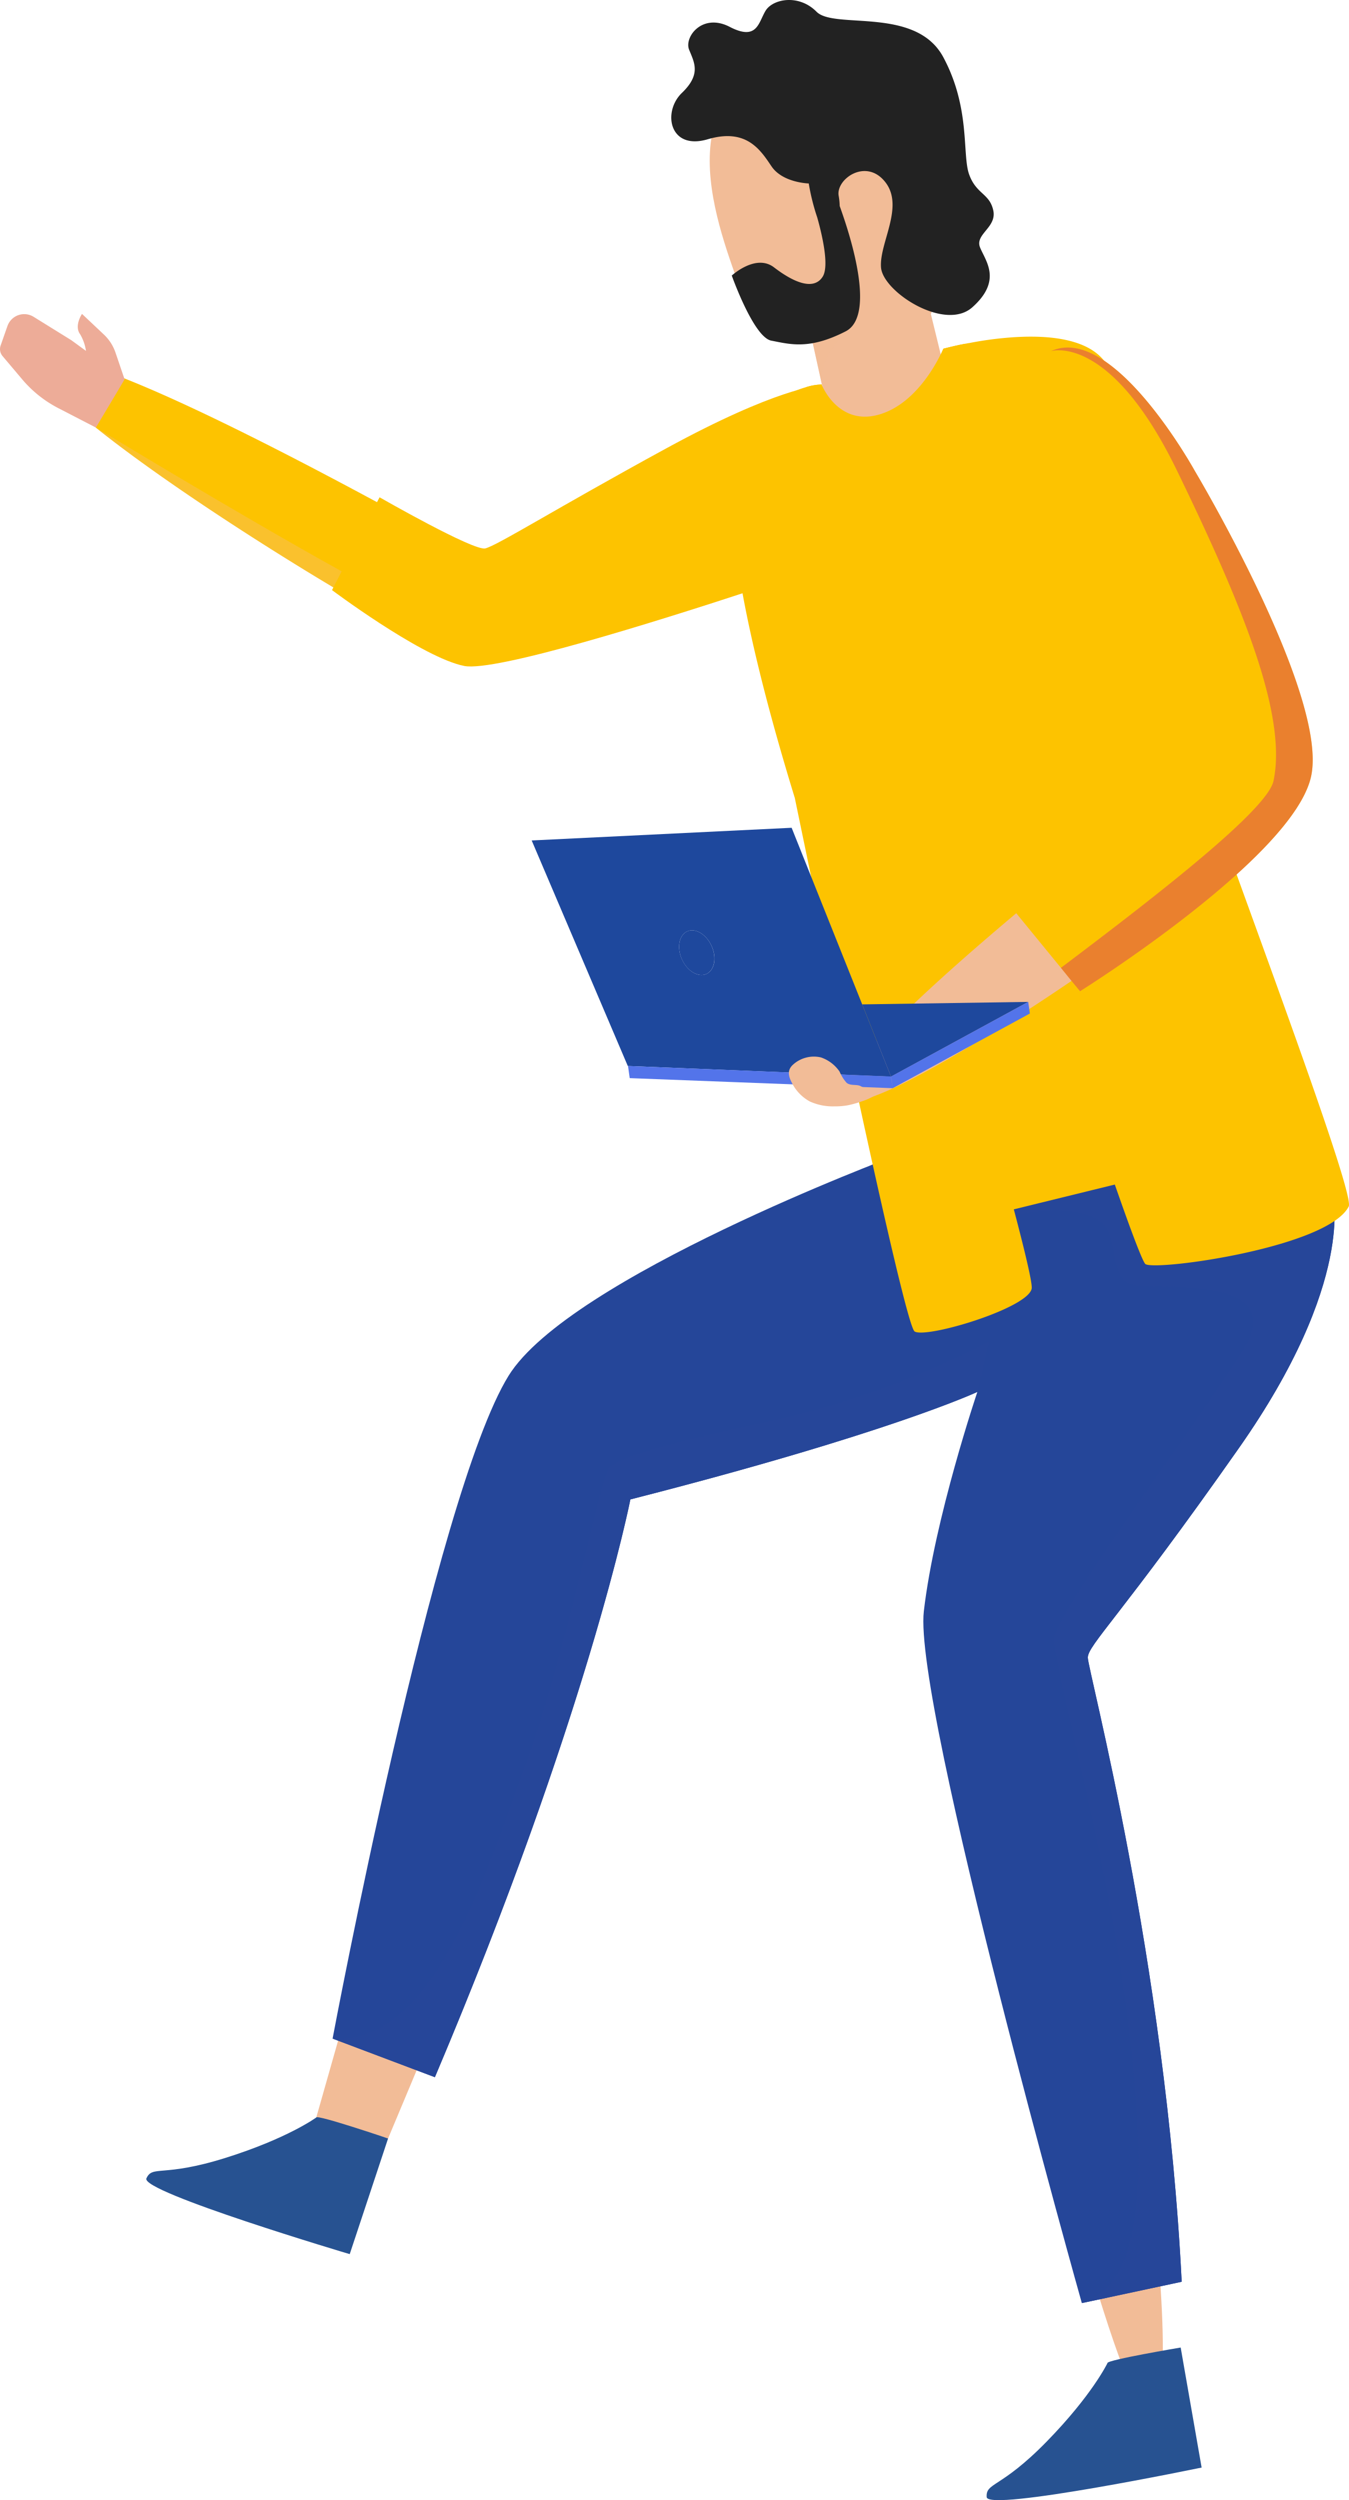 <svg id="Group_195" data-name="Group 195" xmlns="http://www.w3.org/2000/svg" xmlns:xlink="http://www.w3.org/1999/xlink" width="179.359" height="332.268" viewBox="0 0 179.359 332.268">
  <defs>
    <linearGradient id="linear-gradient" x1="-11.351" y1="0.5" x2="-10.351" y2="0.5" gradientUnits="objectBoundingBox">
      <stop offset="0" stop-color="#fdc300"/>
      <stop offset="1" stop-color="#efe8ea"/>
    </linearGradient>
  </defs>
  <g id="Group_186" data-name="Group 186" transform="translate(0 41.717)" style="isolation: isolate">
    <path id="Path_251" data-name="Path 251" d="M1375.293,505.581v.018c7.948,6.376,20.827,14.812,31.575,21.225,9.664,5.744,17.612,9.844,18.749,9.3,1.771-.831,4.01-1.5,5.058-3.287.758-1.247.921-3.035-.018-5.834a5.317,5.317,0,0,0-2.33-2.837c-2.674-1.517-8.562-4.841-15.661-8.67-17.034-9.194-41.076-21.351-44.526-18.731C1366.695,497.85,1369.838,501.245,1375.293,505.581Z" transform="translate(-1362.54 -490.475)" fill="#fdc300"/>
    <path id="Path_252" data-name="Path 252" d="M1375.151,496.084l.479-.815.013-.007-.007-.013-1.213-3.567a5.9,5.9,0,0,0-1.548-2.39l-2.9-2.733s-1.079,1.592-.247,2.705a6.129,6.129,0,0,1,.776,2.21l-1.943-1.416-5.015-3.109a2.364,2.364,0,0,0-3.481,1.217l-.911,2.6a1.437,1.437,0,0,0,.259,1.4l2.582,3.055a15.728,15.728,0,0,0,4.868,3.882l4.96,2.563Z" transform="translate(-1359.073 -486.559)" fill="#edac98"/>
    <path id="Path_253" data-name="Path 253" d="M1517.026,518.209a7.52,7.52,0,0,1-4.414,6.7c-11.628,5.683-50.911,24.089-55.741,15.822-5.678-9.719,30.149-23.974,41.048-26.789C1507,511.6,1516.9,511.244,1517.026,518.209Z" transform="translate(-1397.734 -496.848)" fill="url(#linear-gradient)"/>
    <path id="Path_254" data-name="Path 254" d="M1432.38,529.595s11.236,8.418,17.034,9.953c.163.037.343.072.542.127,4.154.795,25.27-5.8,38.674-10.206,6.539-2.149,11.235-3.775,11.235-3.775l-3-23.229s-5.311.252-20.05,8.291-22.507,12.933-24.061,13.295c-1.535.379-14.053-6.792-14.053-6.792l-.343.651-4.7,9.194-.524,1.012-.578,1.12Z" transform="translate(-1388.233 -492.886)" fill="#fdc300"/>
  </g>
  <path id="Path_256" data-name="Path 256" d="M1607.728,669.626c5.7,1.859,8.623,8.519,6.41,14.448a73.449,73.449,0,0,1-9.87,17.688c-12.759,17.358-23.074,40.93-31.563,40.387s-8.24-15.664.931-34.664c8.289-17.173,13.773-39.814,20.076-40.623C1596.9,666.453,1602.743,668,1607.728,669.626Z" transform="translate(-1441.599 -516.537)" fill="#f2bc97"/>
  <path id="Path_257" data-name="Path 257" d="M1554.131,672.276c3.155,5.1,1.093,12.072-4.421,15.176a73.5,73.5,0,0,1-18.953,7.149c-20.946,5.033-44.033,16.391-50.171,10.5s3.145-17.772,22.409-26.375c17.412-7.776,36.87-21.05,42.208-17.6C1547.907,662.87,1551.371,667.818,1554.131,672.276Z" transform="translate(-1406.661 -514.058)" fill="#f2bc97"/>
  <path id="Path_258" data-name="Path 258" d="M1464.434,718.493c18.938-5.455-13.976,82.968-25.237,101.843s-4.656-13.036,3.934-46.534S1456.983,720.64,1464.434,718.493Z" transform="translate(-1388.57 -537.005)" fill="#f2bc97"/>
  <path id="Path_259" data-name="Path 259" d="M1428.9,876.762l3.361-11.822L1442.453,870l-4.007,9.559" transform="translate(-1386.849 -595.355)" fill="#f2bc97"/>
  <path id="Path_260" data-name="Path 260" d="M1570.237,769.118c13.841-14.03,27.1,78.929,26.524,100.9s-9.105-8.831-18.018-42.245S1564.791,774.638,1570.237,769.118Z" transform="translate(-1442.173 -556.669)" fill="#f2bc97"/>
  <path id="Path_261" data-name="Path 261" d="M1592.971,937.4s-2.022,4.245-8.125,10.48-8.068,5.371-7.939,7.341,28.578-3.928,28.578-3.928l-2.785-15.951S1592.914,936.987,1592.971,937.4Z" transform="translate(-1445.721 -623.361)" fill="#275291"/>
  <g id="Group_187" data-name="Group 187" transform="translate(89.25)">
    <path id="Path_262" data-name="Path 262" d="M1520.316,461.462c1.68,5.816,9.158,5.69,9.158,5.69l1.228,5.582.524,2.438,5.546,11.9,11.38-8.218-.885-7.027-2.1-8.58s5.545-14.053,4.3-21.8c-1.21-7.767-7.786-17.449-24.332-11.9C1508.574,435.09,1518.654,455.592,1520.316,461.462Z" transform="translate(-1510.651 -421.511)" fill="#f2bc97"/>
    <path id="Path_263" data-name="Path 263" d="M1539.741,497.416c-.505-3.631,3.323-7.143,3.323-7.143a16.391,16.391,0,0,0-4.532,1.687l1.228,5.582C1539.759,497.506,1539.741,497.452,1539.741,497.416Z" transform="translate(-1519.708 -446.32)" fill="#f2bc97" opacity="0.5" style="mix-blend-mode: multiply;isolation: isolate"/>
    <path id="Path_264" data-name="Path 264" d="M1550.087,445.245c-.5-2.272-2.235-2.12-3.2-4.75s.208-8.806-3.444-15.607-14.481-3.643-16.853-6.039-5.833-1.71-6.788-.116-1.113,4.011-4.756,2.125-6.081,1.342-5.4,3.036,1.639,3.25-.96,5.745-1.688,7.672,3.434,6.158,6.989,1.378,8.474,3.586,4.961,2.286,4.961,2.286a28.49,28.49,0,0,0,1.122,4.5c.6,2.115,1.655,6.449.723,7.9-1.25,1.944-4.03.62-6.459-1.245s-5.621,1.086-5.621,1.086,2.9,8.2,5.252,8.648c2.52.486,5.048,1.238,9.882-1.231,4.461-2.279-.149-14.85-.786-16.66a9.005,9.005,0,0,0-.135-1.344c-.412-2.214,3.637-5.106,6.2-1.83s-.826,8.1-.57,11.344,8.48,8.542,12.136,5.292c4.04-3.591,1.725-6.2,1.028-7.966S1550.588,447.516,1550.087,445.245Z" transform="translate(-1507.275 -417.288)" fill="#222"/>
  </g>
  <path id="Path_265" data-name="Path 265" d="M1432.5,786.44l13.6,5.13c20.376-48.1,25.993-76.787,25.993-76.787,34.356-8.76,46.134-14.288,46.134-14.288s-5.69,16.817-7.117,29.154c-1.427,12.319,21.008,91.943,21.008,91.943l13.276-2.836c-2.131-42.666-12.481-81.285-12.481-82.947s4.425-5.528,20.068-27.818c15.643-22.272,12.482-33.8,12.482-33.8l-11.218-9.971-15.877,1.68-31.286,3.306s-43.135,16.113-51.191,29.154C1446.048,714.3,1432.5,786.44,1432.5,786.44Z" transform="translate(-1388.28 -515.514)" fill="#254699"/>
  <path id="Path_266" data-name="Path 266" d="M1596.969,779.648c2.638,19.256,4.155,39.017-5.527,41.943l13.276-2.836c-2.131-42.666-12.481-81.285-12.481-82.947s4.425-5.528,20.068-27.818c15.643-22.272,12.481-33.8,12.481-33.8l-11.218-9.971-15.877,1.68-16.058,11.235c.723-.163,12.193-2.637,13.566,2.674,1.408,5.473.524,6.7,6.177,6.7s16.51.181,11.615,8.219-25.036,35.079-25.217,38.438S1594.313,760.375,1596.969,779.648Z" transform="translate(-1447.603 -515.514)" fill="#264699"/>
  <path id="Path_267" data-name="Path 267" d="M1432.5,805.948l13.6,5.13c20.376-48.1,25.993-76.787,25.993-76.787,34.356-8.76,46.134-14.288,46.134-14.288l1.572-6.738a117.01,117.01,0,0,1-28.992,10.6c-15.9,3.36-20.483,5.13-21.55,6.2-1.066,1.048-5.834,25.09-10.964,39.053C1453.182,783.062,1446.12,806.923,1432.5,805.948Z" transform="translate(-1388.28 -535.022)" fill="#264699"/>
  <g id="Group_189" data-name="Group 189" transform="translate(97.228 44.745)" style="isolation: isolate">
    <g id="Group_188" data-name="Group 188">
      <path id="Path_268" data-name="Path 268" d="M1526.593,541.449c.758,3.116,1.58,6.368,2.392,9.707.469,1.881.944,3.794,1.432,5.713.481,1.889.953,3.791,1.447,5.687.369,1.474.739,2.948,1.117,4.42l.664,2.642c.7,2.623,1.358,5.234,2,7.753,4.83,18.627,8.93,34.076,8.93,34.076l50.358-12.359s-9.37-27.013-11.471-37.255c-.665-3.224-2.24-10.768-4.254-19.672l-.054-.224c-4.368-19.3-6.93-44.042-10.654-46.4-.875-.585-5.773-1.789-6.877-2.071a21.315,21.315,0,0,0-5.9-.4c-3.865.206-7.021.7-7.021.7s-3.026,7.44-8.9,8.836c-5.16,1.221-7.245-4.03-7.245-4.03a13.923,13.923,0,0,0-2.438.841,17.019,17.019,0,0,0-2.143,1.081c-.339.2-.686.415-1.036.662a15.616,15.616,0,0,0-3.959,3.766c-.113.114-.22.291-.336.437a13.6,13.6,0,0,0-1.974,9.582C1521.192,518.874,1523.555,529.084,1526.593,541.449Z" transform="translate(-1520.522 -492.156)" fill="#fdc300"/>
      <path id="Path_269" data-name="Path 269" d="M1544.914,627.991c1.57.956,15.052-3.076,15.559-5.69.4-2-9.8-37.445-16.646-60.9-1.392-4.838-5.436-32.833-8.231-48.46a10.7,10.7,0,0,0-.344-1.372c-.562-1.826-1.555-3.645-2.384-5.945-.872-2.388-.287-3.489-.287-3.489a7.33,7.33,0,0,0-2.132.367,10.6,10.6,0,0,0-1.136.384l-.01,0a19.988,19.988,0,0,0-1.831.855c-.561.309-1.148.646-1.75,1.051a11.745,11.745,0,0,0-4.886,7.939c-.982,5.587.329,18.879,8.1,44.209.013.051.032.089.045.14,0,0,1.076,5.227,2.669,12.842C1535.882,590.165,1543.788,627.305,1544.914,627.991Z" transform="translate(-1520.535 -495.784)" fill="#fdc300"/>
      <path id="Path_270" data-name="Path 270" d="M1617.885,607.18c-2.749,5.433-25.51,8.583-27.019,7.664-.817-.5-8.988-24.314-15.656-46.462-.031-.126-.081-.221-.112-.348-.963-3.192-1.864-6.346-2.733-9.373-.209-.645-.394-1.3-.573-1.922-.518-1.908-1.023-3.766-1.5-5.523-3.239-12.114-10.16-40.036-11.253-44.535a3.969,3.969,0,0,1-.125-1.067c.182-1.784,2.656-1.957,4.931-9.443a11.02,11.02,0,0,0,.133-2.977s.752-.21,2-.485a3.617,3.617,0,0,1,.511-.1,3.049,3.049,0,0,1,.461-.085,3.391,3.391,0,0,1,.486-.091,46.413,46.413,0,0,1,4.812-.687c4.923-.448,10.674-.133,13.177,3.114,3.515,4.552,5.1,8.209,5.934,17.588.86,9.373,1.447,18.946,3.327,26.68C1596.547,546.815,1618.965,605.017,1617.885,607.18Z" transform="translate(-1535.792 -491.588)" fill="#fdc300"/>
      <path id="Path_271" data-name="Path 271" d="M1585.792,523.723s16.787,31.63,15.727,37.109-17.318,19.261-17.318,19.261,28.98-16.61,28.98-17.14-18.554-25.623-18.554-25.623Z" transform="translate(-1545.853 -504.371)" fill="#fdc300"/>
    </g>
    <path id="Path_272" data-name="Path 272" d="M1558.921,506.24c3.355-.481,4.216,2.88,4.216,2.88a37.852,37.852,0,0,0,1.629-3.545,36.919,36.919,0,0,0,2.175-12.435c-.155.026-.32.056-.463.09-.175.032-.349.074-.5.1-1.24.269-2,.475-2,.475a11.247,11.247,0,0,1-.134,3C1561.562,504.283,1559.1,504.45,1558.921,506.24Z" transform="translate(-1535.797 -492.205)" fill="#fdc300"/>
    <path id="Path_273" data-name="Path 273" d="M1539.557,516.3s.281-6.075,2.044-4.724c-.562-1.826-1.555-3.645-2.384-5.945-.872-2.388-.287-3.489-.287-3.489a7.329,7.329,0,0,0-2.132.367C1536.137,503.649,1536.46,510.61,1539.557,516.3Z" transform="translate(-1526.883 -495.784)" fill="#fdc300"/>
  </g>
  <path id="Path_274" data-name="Path 274" d="M1545.044,628.87c.524,2.06,6.449-.47,14.343-5.057a.018.018,0,0,0,.018-.018c4.877-2.818,10.513-6.412,16.094-10.206,14.324-9.7,28.251-20.538,28.179-22.327-.073-1.969.2-4.3-1.066-5.979-.867-1.138-2.438-1.987-5.365-2.2a5.152,5.152,0,0,0-3.522,1.048c-3.866,2.962-14.957,11.542-25.577,20.466C1555.882,614.908,1544.249,625.691,1545.044,628.87Z" transform="translate(-1433.033 -483.231)" fill="#f2bc97"/>
  <path id="Path_275" data-name="Path 275" d="M1567.161,642.828a.018.018,0,0,0,.018-.018c4.877-2.818,10.513-6.413,16.094-10.206l-1.409-1.734c-7.514,5.636-14.343,10.657-17.269,13.168C1564.325,644.273,1565.3,643.8,1567.161,642.828Z" transform="translate(-1440.808 -502.247)" fill="#f2bc97" opacity="0.3" style="mix-blend-mode: multiply;isolation: isolate"/>
  <path id="Path_276" data-name="Path 276" d="M1592.968,496.524a7.52,7.52,0,0,1,7.07,3.8c6.693,11.077,28.514,48.57,20.709,54.115-9.176,6.518-26.557-27.9-30.328-38.507C1587.276,507.1,1586.042,497.266,1592.968,496.524Z" transform="translate(-1450.096 -448.791)" fill="#f2bc97"/>
  <g id="Group_194" data-name="Group 194" transform="translate(70.691 110.009)">
    <g id="Group_192" data-name="Group 192">
      <g id="Group_191" data-name="Group 191">
        <g id="Group_190" data-name="Group 190">
          <path id="Path_277" data-name="Path 277" d="M1520.4,623.432l-9.382-23.471-34.563,1.686,12.778,29.97,35,1.417Zm-23.965-5.986c-.709-1.562-.389-3.22.7-3.72,1.087-.485,2.538.387,3.247,1.949s.389,3.219-.7,3.72C1498.6,619.879,1497.148,619.022,1496.437,617.446Z" transform="translate(-1476.456 -599.961)" fill="#1e489d"/>
          <path id="Path_278" data-name="Path 278" d="M1510.08,622.73c-1.084.5-1.4,2.158-.7,3.72s2.16,2.434,3.247,1.949c1.084-.5,1.4-2.159.7-3.72S1511.167,622.245,1510.08,622.73Z" transform="translate(-1489.404 -608.965)" fill="#1e489d"/>
          <path id="Path_279" data-name="Path 279" d="M1549.429,638.718l3.831,9.6,18.237-9.93Z" transform="translate(-1505.484 -615.247)" fill="#1e489d"/>
        </g>
      </g>
    </g>
    <g id="Group_193" data-name="Group 193" transform="translate(12.806 23.137)">
      <path id="Path_280" data-name="Path 280" d="M1532.7,648.3l-34.98-1.4.227,1.616,34.971,1.338s-.245-1.572-.218-1.551l.218,1.551,18.232-9.923-.218-1.551" transform="translate(-1497.72 -638.381)" fill="#5374ea"/>
    </g>
  </g>
  <path id="Path_281" data-name="Path 281" d="M1413.971,884.548s-3.79,2.782-12.118,5.386-9.649.911-10.469,2.708,27.032,10.069,27.032,10.069l5.1-15.369S1414.118,884.153,1413.971,884.548Z" transform="translate(-1371.918 -603.141)" fill="#275291"/>
  <path id="Path_282" data-name="Path 282" d="M1582.713,568.635l.434.524,5.943,7.261,1.409,1.734,1.03,1.246.018.018.09.108s28.45-17.774,30.726-28.594c2.294-10.82-15.48-40.57-15.48-40.57s-10.838-19.671-19.111-15.9a.283.283,0,0,1-.072.018c-10.549,4.985,1.337,26.517,1.337,26.517s15.317,27,15.01,27.962C1603.72,549.9,1582.713,568.635,1582.713,568.635Z" transform="translate(-1448.032 -447.797)" fill="#fdc300"/>
  <path id="Path_283" data-name="Path 283" d="M1545.687,654.7l-.728-.042-1-.057a2.441,2.441,0,0,1-.943-.109c-.1-.049-.2-.107-.3-.154a1.268,1.268,0,0,0-.348-.092c-.49-.069-1.061.012-1.467-.331a5.513,5.513,0,0,1-.917-1.464c-.024-.039-.049-.078-.076-.116a4.944,4.944,0,0,0-2.4-1.782,4.129,4.129,0,0,0-3.8,1.034c-.728.72-.5,1.538-.067,2.345a5.711,5.711,0,0,0,2.39,2.479,7.378,7.378,0,0,0,3.224.645,9.646,9.646,0,0,0,1.851-.149,13.632,13.632,0,0,0,1.777-.5,8.257,8.257,0,0,0,1.575-.677,4.526,4.526,0,0,0,1.056-.824A2.074,2.074,0,0,0,1545.687,654.7Z" transform="translate(-1428.35 -510.023)" fill="#f2bc97"/>
  <path id="Path_284" data-name="Path 284" d="M1607.892,510.4c8.436,17.377,13.855,30.726,13.06,39.45a17.043,17.043,0,0,1-.253,1.716c-.794,3.848-15.516,15.245-28.269,24.855l1.408,1.734,1.03,1.246c.054-.018.054-.018.018.018l.09.108s28.45-17.774,30.726-28.594c2.294-10.82-15.481-40.57-15.481-40.57s-10.837-19.671-19.111-15.9C1591.906,494.25,1599.385,492.86,1607.892,510.4Z" transform="translate(-1451.373 -447.797)" fill="#d83f5c" opacity="0.5"/>
  <path id="Path_285" data-name="Path 285" d="M1380.25,511.642v.018c7.948,6.376,20.827,14.812,31.575,21.225l.578-1.12.524-1.012C1398.62,522.823,1380.25,511.642,1380.25,511.642Z" transform="translate(-1367.496 -454.82)" fill="#f2bc97" opacity="0.3" style="mix-blend-mode: multiply;isolation: isolate"/>
</svg>
